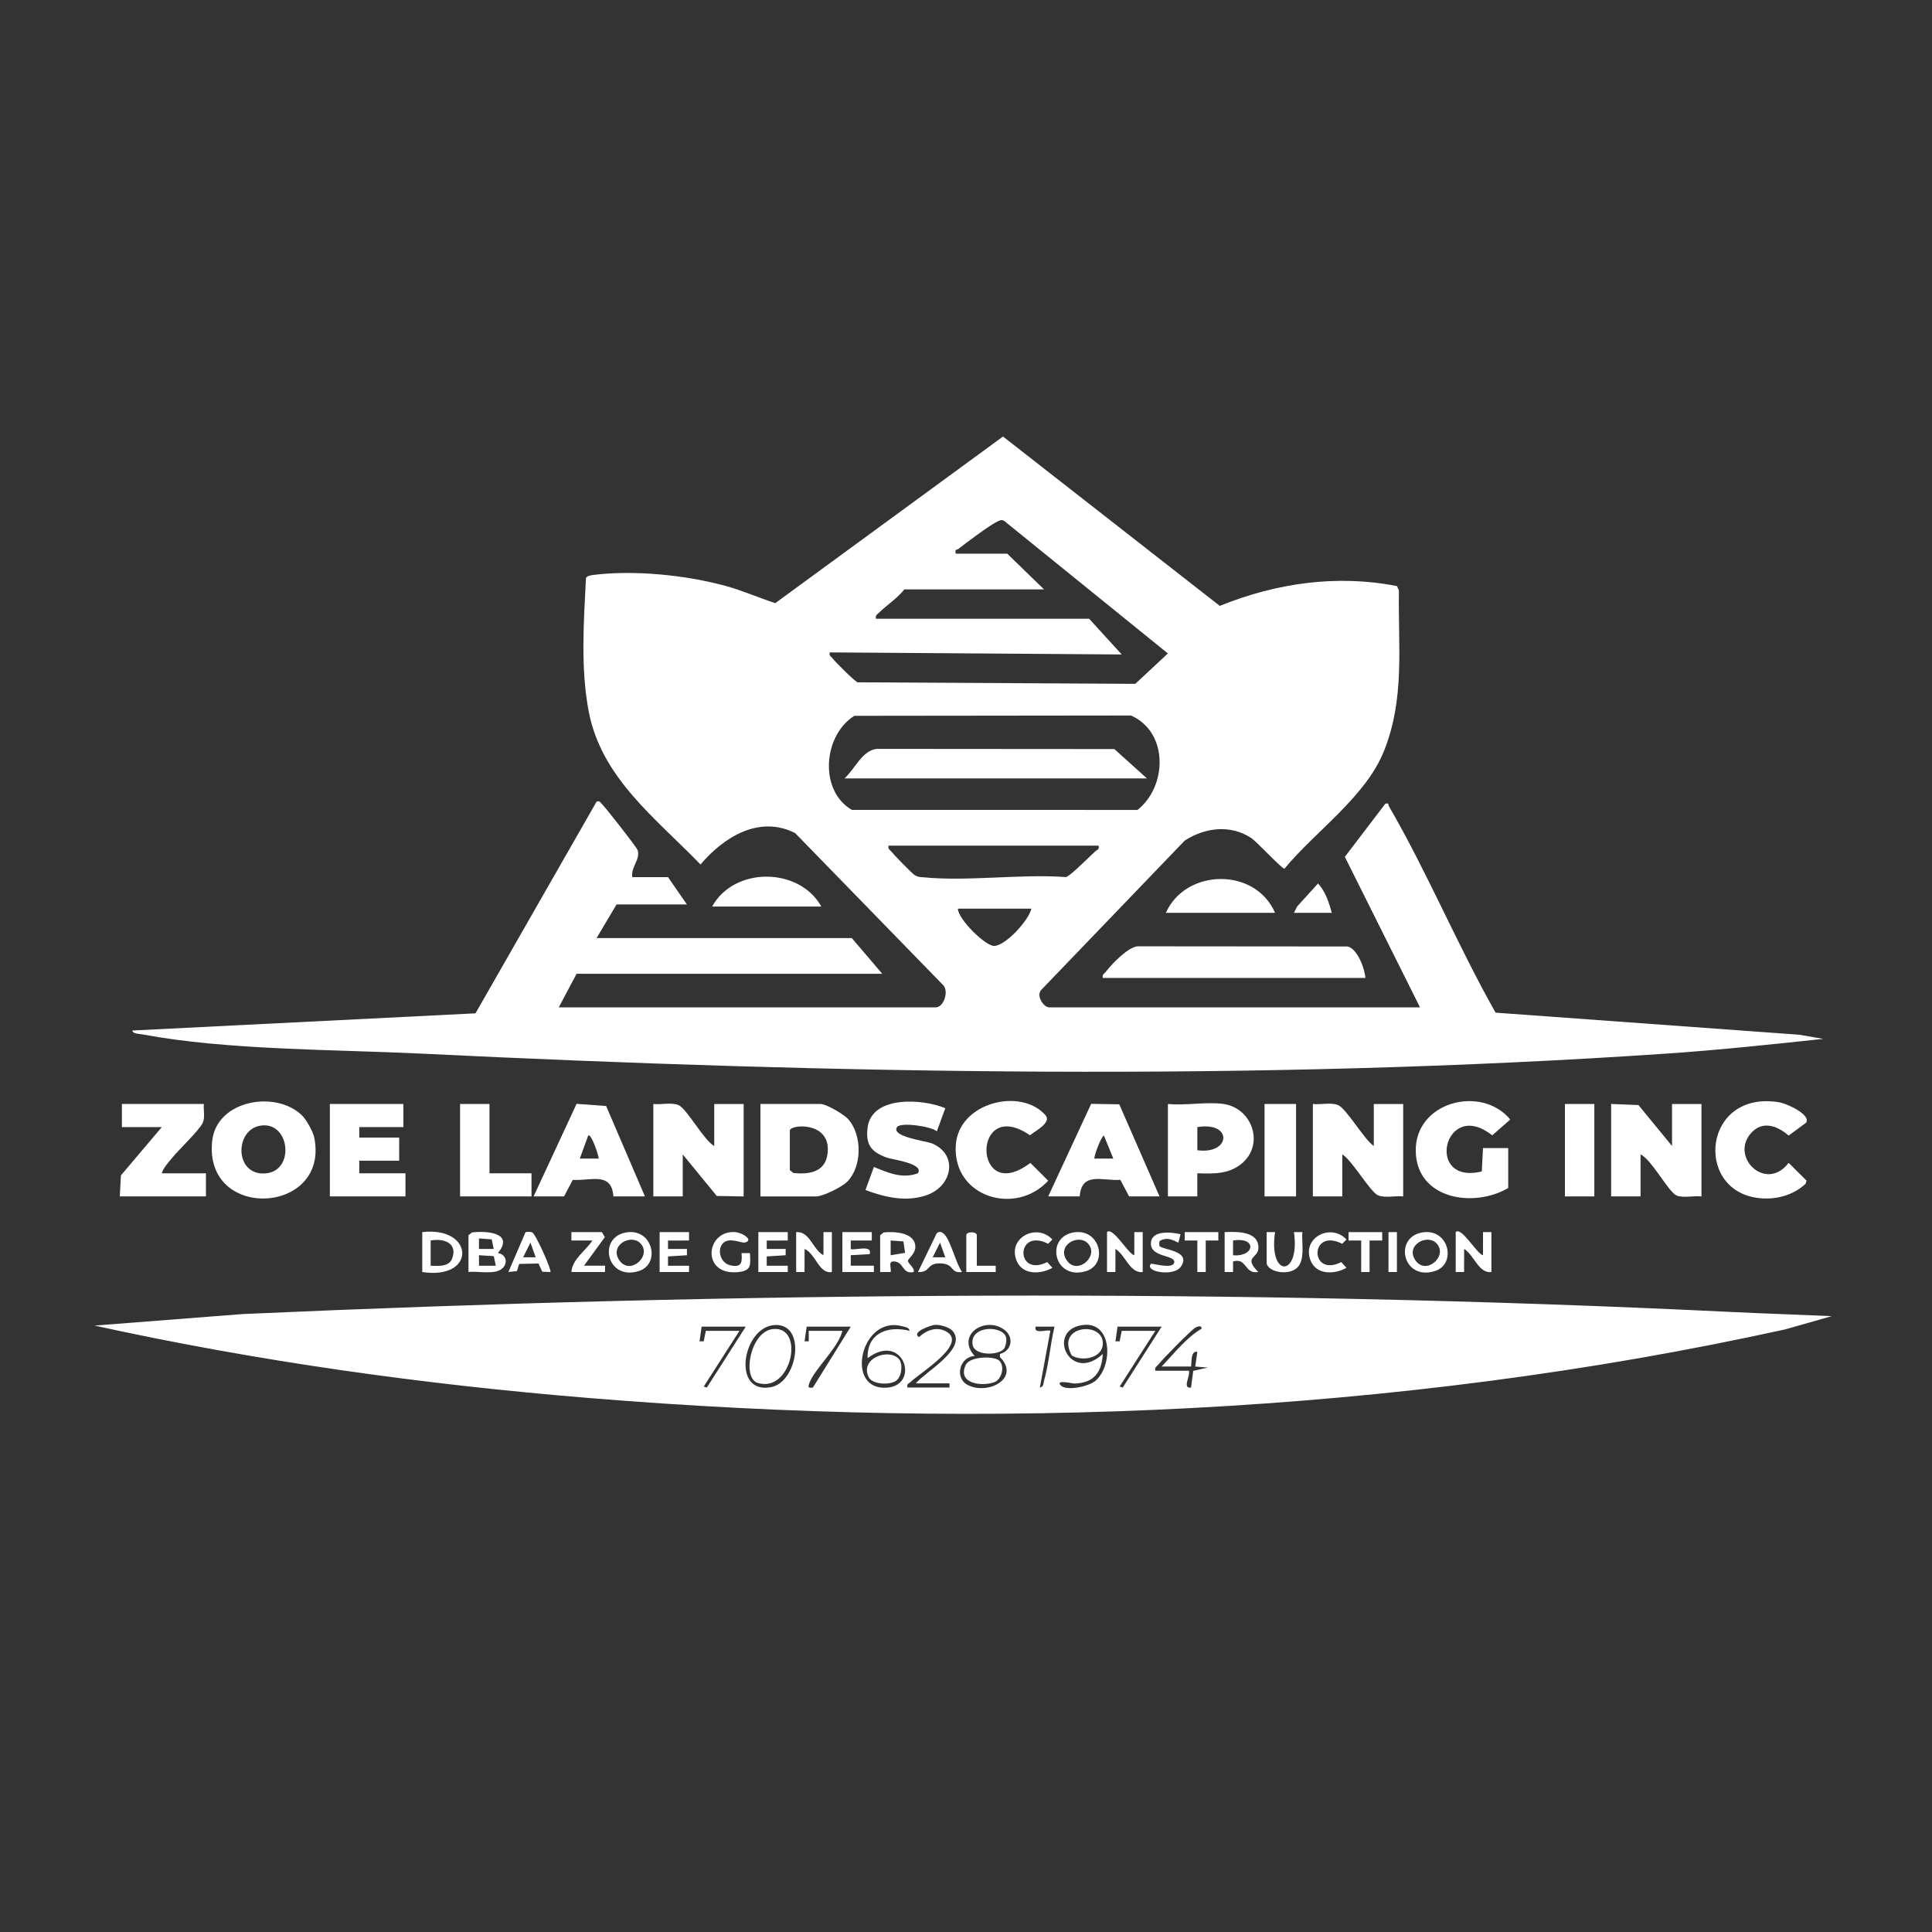 <svg xmlns="http://www.w3.org/2000/svg" id="Capa_1" viewBox="0 0 1000 1000"><rect x="0" y="0" width="1000" height="1000" fill="#333333" stroke="none"/><defs><style>.cls-1{fill:#fff;}</style></defs><path class="cls-1" d="M734.99,521.41l-38.9-77.91,20.98-27.53c2.17-.43,1.33.47,1.85,1.38,19.89,34.26,35.61,72.21,55.2,106.8l157.1,11.42,12.51,2.15c-26.93,2.88-53.95,5.77-81,7.61-213.35,14.51-431.4,10.42-644.71.02-45.18-2.2-100.42-1.73-144.42-9.97-1.33-.25-5.06-.25-5.06-1.99l177.57-8.89,62.71-109.62c1.67-.41,1.74.26,2.63,1.15,2.12,2.12,17.98,22.32,18.54,23.91,1.69,4.84-3.62,8.89-2.71,14.07h18.48l9.78,14.13h-36.42l-10.33,17.4h132.09l15.76,18.48h-158.19l-9.24,17.4h195.15c4.08,0,6.87-8.29,3.86-11.48l-76.69-78.77c-18.62-9.35-36.97,2.13-48.94,16.3-23.01-23.88-51.2-44.6-57.85-79.12-4.28-22.25-2.59-46.55-1.45-69.08.26-1.19,2.94-1.58,3.93-1.7,21.18-2.6,47.49.06,68.1,5.63,8.84,2.39,17.29,6.17,25.96,8.99l117.88-86.24,112.2,87.66c29.14-11.81,60.59-16.36,91.7-10.25l1.02,2.24c-.49,28.93,3.24,56.04-7.87,83.46-9.55,23.55-35.38,41.2-51.38,60.58-1.4,0-14.23-13.84-16.92-15.68-10.77-7.34-24.15-5.67-34.65,1.09l-74.06,77.06c-3.28,2.95.92,9.3,3.86,9.3h191.89ZM494.71,286.58h26.64l19.03,18.48h-72.3c-3.6,4.62-9.03,8.09-13.03,11.98-1.07,1.04-2.05,1.42-1.65,3.24h110.35l16.85,18.47-151.12-1.07c-.49,1.88.78,2.17,1.62,3.26,1.5,1.95,11.09,11.53,12.79,12.22l143.75.8,16.85-15.74-84.75-68.62c-1.63-.86-2.51-.1-3.89.56-3.76,1.79-15.89,10.89-19.76,13.93-.88.7-1.99-.05-1.38,2.49ZM442.21,370.51c-16.26,10.21-18.34,38.82-1.29,48.68l147.84.03c15.35-12.07,16.25-40.17-3.33-48.87l-143.23.16ZM568.64,437.7h-108.72c-.47,1.9.78,2.17,1.62,3.27,1.22,1.59,10.72,11.33,11.91,12.01,1.82,1.05,2.44.91,4.34,1.09,23.24,2.3,50.31-1.83,73.97-.09,2-.38,12.33-10.75,15.04-13.22,1.06-.97,2.33-.96,1.83-3.06ZM533.85,470.31h-38.05c0,5.4,14.38,19.51,18.83,19.31,6.07-.28,17.82-13.25,19.22-19.31Z"></path><path class="cls-1" d="M948.07,681.24l-24.11,6.86c-201.72,44.43-413.14,52.38-618.96,35.52-85.97-7.04-171.96-19.05-256.06-37.5l76.67-5.97c255.92-11.44,513.82-13.55,769.74-1.11,17.56.85,35.16,1.4,52.71,2.2ZM400.95,685.83c-16.82,1.02-22.49,36.43-1.61,32.1,13.66-2.83,18.21-33.11,1.61-32.1ZM470.8,688.83c-.33-1.89-2.19-1.91-3.66-2.33-21.02-5.95-29.77,31.19-9.94,31.79,20.04.61,10.98-29.73-8.13-15.31-.36-12.96,10.46-16.99,21.73-14.14ZM474.06,716.02c4.74-5.93,26.93-18,18.99-27.15-1.74-2-6.84-3.39-9.46-3.09-1.6.18-12.2,3.7-7.9,6.3,3.78-3.57,9.04-5.56,13.89-2.99,11.98,6.32-13.88,21.79-18.04,26.05-.93.96-2.38.9-1.83,3.06h21.74v-2.17h-17.4ZM517.55,700.82c6.13-1.62,7.5-8.71,2.23-12.58-9.87-7.25-25.22,2.76-15.28,13.64-7.75.27-10.67,11.34-3.57,15,10.42,5.37,27.47-3.47,16.63-14.47v-1.59ZM567.18,714.56c9.08-8.16,8.38-30.47-6.4-28.77-19.81,2.27-7.1,30.84,10.03,15.02-.55,9.71-4.78,15.07-14.7,15.3-1.07.03-10.1-2.25-7.03.99,2.91,3.07,14.67.55,18.1-2.54ZM385.99,686.67h-22.83l-1.08,7.6h2.16s1.1-5.43,1.1-5.43h17.4l-18.48,28.82,1.61.53,20.13-31.52ZM440.35,686.67h-22.83l-1.08,7.61h2.16s0-5.43,0-5.43h17.4c-1.95,8.82-15.17,20.31-17.34,27.79-.58,1.99.6,1.72,2.1,1.56l19.59-31.52ZM545.81,686.67h-9.77c-1.18,4.3,6.44,1.17,7.6,2.18l-5.42,29.35c2.09-.38,1.79-2.27,2.22-3.75,2.52-8.79,3.18-18.82,5.38-27.77ZM601.26,686.67h-22.83l-1.08,7.6h2.16s1.1-5.43,1.1-5.43h17.4l-18.48,28.82,1.61.53,20.13-31.52ZM598,709.5h17.4c.86,2.48-3.69,9.39,1.08,8.7l1.14-8.65,7.56-1.69-6.52-.54,1.08-7.6c-3.58-.74-2.85,5.62-3.26,7.6h-15.22c6.34-6.66,12.78-14.95,20.65-19.58.21-2.02-2.3-1.08-3.24-.52-2.3,1.38-16.99,16.32-19.05,19.01-.84,1.1-2.1,1.37-1.62,3.27Z"></path><path class="cls-1" d="M706.72,506.19h-135.9c-.47-1.9.78-2.17,1.62-3.27,3.18-4.15,11.21-12.47,16.25-13.11l108.76.09c5.05.96,9,11.46,9.27,16.28Z"></path><path class="cls-1" d="M833.92,571.42l14.13.55,17.4,21.2v-21.74h15.22v47.84c-3.82-.51-9.61,1-13.03-.56-4.03-1.83-12.89-18.66-18.5-21.19v21.74h-15.22v-47.84Z"></path><path class="cls-1" d="M711.07,593.17v-21.74h15.22v47.84c-3.94-.47-9.39.96-13.02-.57-4.05-1.7-13.43-18.21-18.51-21.18v21.74h-15.22v-47.84c3.94.47,9.4-.96,13.03.56,4.34,1.83,13.52,17.86,18.5,21.18Z"></path><path class="cls-1" d="M369.69,593.17v-21.74h15.22v47.84l-13.91-.24-17.62-21.51v21.74h-15.22v-47.84c3.94.47,9.39-.96,13.02.57,4.33,1.82,13.11,18.27,18.51,21.18Z"></path><path class="cls-1" d="M393.6,619.26v-47.84h30.99c3.18,0,12.46,5.47,14.7,8.14,6.97,8.29,6.94,24.1-.67,31.99-2.66,2.76-12.62,7.72-16.2,7.72h-28.81ZM408.82,585.01v20.66l1.8,1.45c9.8,1.08,17.81-1.25,17.86-12.32.06-13.99-18.69-12.94-19.66-9.79Z"></path><path class="cls-1" d="M156.22,577.23c2.29,2.19,5.78,8.4,6.42,11.52,8.17,40.03-57.43,43.59-52.8,1.69,2.32-20.96,32.66-26.34,46.38-13.21ZM135.66,582.52c-14.56,1.37-14.54,26.32,1.92,24.82,15.01-1.37,12.55-26.18-1.92-24.82Z"></path><polygon class="cls-1" points="208.78 571.42 208.78 583.38 185.95 583.38 185.95 588.82 206.61 588.82 206.61 600.78 185.95 600.78 185.95 607.3 209.87 607.3 209.87 619.26 170.73 619.26 170.73 571.42 208.78 571.42"></polygon><path class="cls-1" d="M780.65,614.91c-17.98,10.54-47.45,5.79-47.86-19.08-.42-25.69,34.17-34.39,48.91-16.36l-9.35,8.18c-24.76-19.69-35.25,25.98-5.38,18.68l.63-12.09h13.05v20.66Z"></path><path class="cls-1" d="M333.81,619.26h-16.31c-.94-12.94-11.62-7.97-21.05-8.55l-4.5,8.55h-15.76l22.25-47.92,15.3,1.14,20.08,46.78ZM309.88,599.68c0-1.65-3.84-13.12-5.42-11.95l-4.36,11.95h9.77Z"></path><path class="cls-1" d="M542.55,619.26l22.24-47.92,14.55.26,20.83,47.66h-15.76l-4.5-8.55c-9.43.58-20.11-4.39-21.05,8.55h-16.31ZM576.25,599.68l-4.88-11.95c-1.76,1.03-5.38,11.51-4.89,11.95h9.77Z"></path><path class="cls-1" d="M633.33,571.42c14.59,2.08,21.22,20.39,9.81,30.47-6.77,5.98-14.85,5.66-23.41,5.4v11.96s-15.22,0-15.22,0v-47.84c8.96.91,20.16-1.23,28.81,0ZM619.74,595.35c17.34,2.41,18.52-15.01,0-11.97v11.97Z"></path><path class="cls-1" d="M105.5,571.42c-.28,3.07.75,6.91-.56,9.76-1.74,3.79-12.31,13.8-15.72,17.99-1.86,2.29-4.75,5.33-5.46,8.13h22.83v11.96h-44.58l.56-10.85,21.18-25.03h-20.66v-11.96h42.4Z"></path><path class="cls-1" d="M489.28,573.61l-4.36,11.95c-3.11-2.63-18.89-4.87-20.64-2.16-3.23,5,14.95,7.13,18.15,8.46,13.79,5.76,10.45,22.3-2.97,26.82-10.65,3.59-21.3,1.04-31.5-2.71l4.36-11.94c7.46,2.98,14.59,6.3,22.81,3.25,3.29-5.11-13.23-7.04-16.28-8.16-7.87-2.91-10.82-6.56-9.83-15.23,1.94-17.02,28.57-15.24,40.25-10.28Z"></path><path class="cls-1" d="M541.12,577.19c3.39,3.83-5.33,8.26-8.01,10.41-30.39-20.75-29.72,37.03.2,14.31l9.22,9.21c-16.77,18.41-49.62,8.54-47.81-18.46,1.47-21.99,33.55-29.98,46.4-15.46Z"></path><path class="cls-1" d="M934.88,581.07l-9.09,6.7c-5.51-4.83-13.1-7.91-19.05-1.7-11.99,12.53,7.38,31.34,19.05,15.81l9.29,9.22-.54,1.64c-6.62,6.17-15.87,8.48-24.78,7.31-33.16-4.33-28.14-56.22,11.42-49.47,3.39.58,16.17,6.21,13.7,10.47Z"></path><polygon class="cls-1" points="253.36 571.42 253.36 607.3 275.1 607.3 275.1 619.26 238.13 619.26 238.13 571.42 253.36 571.42"></polygon><rect class="cls-1" x="654.53" y="571.42" width="16.31" height="47.84"></rect><rect class="cls-1" x="810" y="571.42" width="15.22" height="47.84"></rect><path class="cls-1" d="M659.97,472.49h-56.53c10.36-23.14,46.36-23.59,56.53,0Z"></path><path class="cls-1" d="M425.13,469.23h-56.53c11.39-20.75,45.04-20.51,56.53,0Z"></path><path class="cls-1" d="M242.48,639.37l1.8-1.46c8.1-.99,21.96.36,13.42,10.67,3.91.57,5.4,4.56,2.68,7.58-3.62,4.01-12.83,1.59-17.9,2.23v-19.03ZM255.53,646.44l-1.02-4.95-6.59-.48v5.45s7.62-.01,7.62-.01ZM256.62,655.13l-1.02-4.95-7.68-.48v5.45s8.71-.01,8.71-.01Z"></path><path class="cls-1" d="M455.57,639.37l1.8-1.46c5.8-.65,16.66.08,16.4,7.79-.11,3.27-3.74,5.9-3.81,6.69-.13,1.7,3.56,3.71,2.99,5.99-6.17,1.43-4.78-5.25-10.3-5.47-3.16-.13-1.17,3.39-1.65,5.48h-5.44v-19.03ZM468.47,648.47l-.87-5.91-6.6-.48v7.62s7.47-1.23,7.47-1.23Z"></path><path class="cls-1" d="M412.09,637.74c7.13-.51,8.5,8.94,14.12,11.96l.02-11.96h4.34v20.66c-6.66,1.14-8.29-9.35-14.12-11.96l-.02,11.96h-4.34v-20.66Z"></path><path class="cls-1" d="M753.47,637.74c2.94-3.03,10.98,11.37,14.12,11.96l.02-11.96h4.34v20.66c-6.6.87-8.97-8.84-14.12-11.96l-.02,11.96h-4.34v-20.66Z"></path><path class="cls-1" d="M572.99,637.74c2.94-3.03,10.98,11.37,14.12,11.96l.02-11.96h4.34v20.66c-6.6.87-8.97-8.84-14.12-11.96l-.02,11.96h-4.34v-20.66Z"></path><path class="cls-1" d="M218.56,658.4v-20.66c27.07-3.13,28.16,24.94,0,20.66ZM222.91,655.14c3.64.05,8.48.67,10.76-2.84,3.75-8.35-3.17-11.59-10.76-10.22v13.06Z"></path><path class="cls-1" d="M323.74,637.97c14.05-2.74,18.53,16.29,6.87,19.94-16.48,5.15-21.39-17.11-6.87-19.94ZM331.38,643.44c-4.98-4.98-16.25,1.29-10.69,9.06,5.57,7.78,17.06-2.68,10.69-9.06Z"></path><path class="cls-1" d="M555.32,637.97c14.05-2.74,18.53,16.29,6.87,19.94-16.48,5.15-21.39-17.11-6.87-19.94ZM562.95,643.44c-4.98-4.98-16.25,1.29-10.69,9.06s17.06-2.68,10.69-9.06Z"></path><path class="cls-1" d="M735.79,637.97c14.05-2.74,18.53,16.29,6.87,19.94-16.48,5.15-21.39-17.11-6.87-19.94ZM743.42,643.44c-4.98-4.98-16.25,1.29-10.69,9.06s17.06-2.68,10.69-9.06Z"></path><path class="cls-1" d="M633.88,637.74c6.31-.25,17.59-.59,17.48,8.18-.07,5.63-8.03,4.33-.09,12.46-7.29,1.28-5.77-7.61-13.05-5.43v5.45s-4.35,0-4.35,0v-20.66ZM638.22,649.71c11.21.99,12.67-9.63,0-7.62v7.62Z"></path><path class="cls-1" d="M451.23,637.74v4.34s-10.88,0-10.88,0v4.34c1.15,1.2,11.4-2.62,9.8,2.72l-9.8.54v5.45s11.97,0,11.97,0v3.26h-16.31v-20.66h15.22Z"></path><polygon class="cls-1" points="356.64 637.74 356.64 642.09 345.76 642.1 345.76 646.44 355.56 646.44 355.56 649.7 345.75 650.33 345.76 655.14 356.65 655.14 356.64 658.4 341.42 658.4 341.42 637.74 356.64 637.74"></polygon><polygon class="cls-1" points="407.74 637.74 407.74 642.09 396.86 642.1 396.86 646.44 406.66 646.44 406.66 649.7 396.85 650.33 396.86 655.14 407.74 655.14 407.74 658.4 392.52 658.4 392.52 637.74 407.74 637.74"></polygon><path class="cls-1" d="M311.52,637.74l1.54,2.59-10.77,14.79h10.87s0,3.27,0,3.27h-17.4c.35-6.55,7.48-11.09,10.87-16.3l-10.88-.02v-4.34h15.77Z"></path><path class="cls-1" d="M655.62,637.74h4.34c-3.51,23.93,13.13,23.41,9.79,0h4.34c-.4,5.16,1.12,11.88-1.32,16.62-3.5,6.82-17.16,4.36-17.16-.85v-15.76Z"></path><path class="cls-1" d="M374.29,643.44c-3.31,3.31-1.49,10.36,3.79,11.49,5.62,1.21,6.15-1.23,5.75-6.32h4.33c.34,6.06.87,9.09-5.96,9.81-19.21,2.02-17.12-21.1-2.24-20.73,4.35.11,10.57,4.44,5.43,5.44-1.79.35-7.88-2.91-11.1.31Z"></path><path class="cls-1" d="M284.88,658.39l-4.19-.15-1.96-4.25-10.01.21-1.15,3.71-4.43.47,8.83-20.5c.73-.45,2.67-.33,3.5.01,1.78.73,10.25,19.71,9.41,20.49ZM277.27,650.78l-2.71-7.6-3.8,7.6h6.51Z"></path><path class="cls-1" d="M497.98,658.39c-6.19.82-3.88-3.89-10.28-4.41-8.62-.7-5.53,4.75-12.55,4.41l9.74-20.15c1.66-1.05,2.52-.65,3.85.6,3.3,3.11,6.11,15.37,9.24,19.55ZM489.27,650.78l-2.71-7.6-3.81,7.59h6.52Z"></path><path class="cls-1" d="M611.04,638.84l-1.1,4.35c-3.08-1.45-5.78-2.87-9.12-1.18-1.03.17-.87,2.17-.67,2.81.67,2.09,17.16,2.28,10.96,10.95-3.65,5.11-19.18,2.55-15.29-1.71,2.28.23,11.25,2.75,11.95-.57.85-4.05-12.05-2.49-12.06-9.77-.01-7.16,10.55-6.02,15.33-4.89Z"></path><path class="cls-1" d="M696.93,656.21c-6.12,3.49-15.54,3.8-18.55-3.71-4.75-11.84,10.44-19.63,18.53-10.95l-2.15,2.23c-17.03-8.57-16.97,17.72-.53,9.48l2.71,2.95Z"></path><path class="cls-1" d="M544.72,656.21c-6.12,3.49-15.54,3.8-18.55-3.71-4.75-11.84,10.44-19.63,18.53-10.95l-2.15,2.23c-17.03-8.57-16.97,17.72-.53,9.48l2.71,2.95Z"></path><path class="cls-1" d="M669.75,472.49l1.62-3.27,10.87-11.96c3.85,4.41,5.59,9.64,7.08,15.23h-19.57Z"></path><polygon class="cls-1" points="715.42 637.74 715.42 642.09 708.89 642.09 708.89 658.4 704.54 658.4 704.54 642.09 698.02 642.09 698.02 637.74 715.42 637.74"></polygon><polygon class="cls-1" points="630.61 637.74 630.62 642.09 624.09 642.09 624.09 658.4 619.74 658.4 619.74 642.09 613.21 642.09 613.22 637.74 630.61 637.74"></polygon><path class="cls-1" d="M505.59,655.14h9.79s0,3.26,0,3.26h-15.22v-19.03c0-2.05,5.44-2.05,5.44,0v15.76Z"></path><rect class="cls-1" x="718.68" y="637.74" width="4.35" height="20.66"></rect><path class="cls-1" d="M593.65,402.91h-156.56c5.39-4.81,9.17-14.56,16.79-15.29l122.9.09,16.88,15.2Z"></path><path class="cls-1" d="M517.28,704.32c2.93,2.93,1.26,9.86-2.94,11.22-6.81,2.21-18.91.4-14.48-9.05,2.15-4.58,14.85-4.74,17.41-2.17Z"></path><path class="cls-1" d="M519.46,698.37c-3.25,3.26-15.29,3.43-16.08-2.52-1.35-10.16,16.55-9.97,17.45-3.15.2,1.49-.33,4.62-1.38,5.67Z"></path><path class="cls-1" d="M554.77,701.63c-8.86-15.8,16.82-18.14,16.04-5.8-.46,7.22-10.72,8.97-16.04,5.8Z"></path><path class="cls-1" d="M465.1,703.23c2.44,2.44,1.73,9.56-1.48,11.59-3.39,2.14-12.15,1.82-14.02-2.06-4.59-9.51,9.96-15.08,15.51-9.53Z"></path><path class="cls-1" d="M399.87,687.95c17-2.09,10,33.25-7.69,27.85-8.21-2.5-3.83-26.44,7.69-27.85Z"></path></svg>